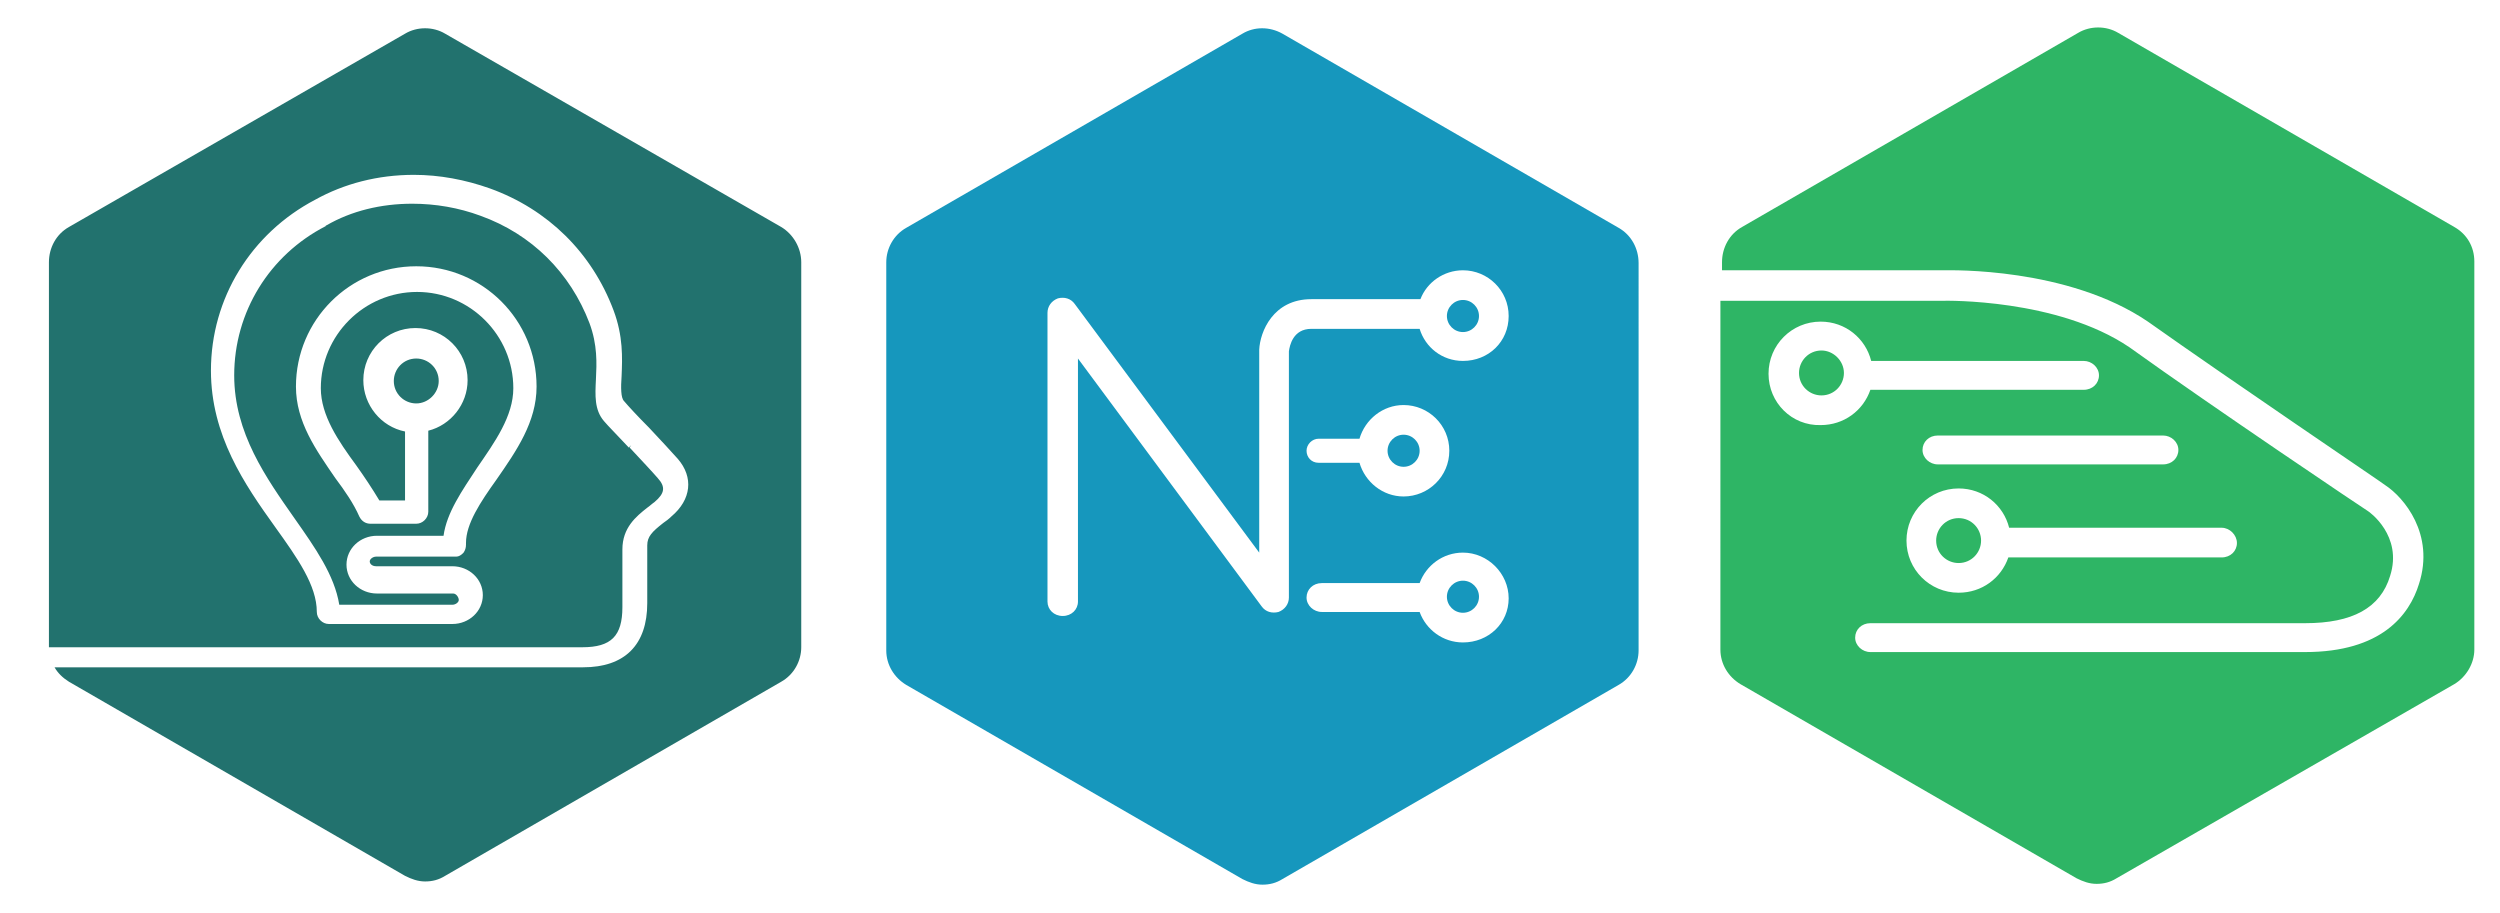 <?xml version="1.0" encoding="utf-8"?>
<!-- Generator: Adobe Illustrator 25.2.0, SVG Export Plug-In . SVG Version: 6.00 Build 0)  -->
<svg version="1.1" id="Layer_1" xmlns="http://www.w3.org/2000/svg" xmlns:xlink="http://www.w3.org/1999/xlink" x="0px" y="0px"
	 viewBox="0 0 311.7 113.8" style="enable-background:new 0 0 311.7 113.8;" xml:space="preserve">
<style type="text/css">
	.st0{fill:#1697BD;}
	.st1{fill:#22726E;}
	.st2{fill:#2EB565;}
</style>
<path class="st0" d="M201.8,28.4L159.9,4.2c-1.6-0.9-3.5-0.9-5,0L113,28.4c-1.6,0.9-2.5,2.6-2.5,4.3v48.4c0,1.8,1,3.4,2.5,4.3
	l41.9,24.2c0.8,0.4,1.6,0.7,2.5,0.7s1.7-0.2,2.5-0.7l41.9-24.2c1.6-0.9,2.5-2.6,2.5-4.3V32.8C204.3,31,203.4,29.3,201.8,28.4z
	 M182.4,80.1c-2.5,0-4.6-1.6-5.4-3.8h-12.2c-1,0-1.9-0.8-1.9-1.8s0.8-1.8,1.9-1.8h12.2c0.8-2.2,2.9-3.8,5.4-3.8
	c3.1,0,5.7,2.6,5.7,5.7S185.6,80.1,182.4,80.1z M162.9,56.2c0-0.8,0.7-1.5,1.5-1.5h5.1c0.7-2.4,2.9-4.2,5.5-4.2
	c3.1,0,5.7,2.5,5.7,5.7s-2.6,5.7-5.7,5.7c-2.6,0-4.8-1.8-5.5-4.2h-5.1C163.5,57.7,162.9,57,162.9,56.2z M182.4,45
	c-2.6,0-4.7-1.7-5.4-4h-13.5c-2.3,0-2.7,2.1-2.8,2.8v30.7c0,0.8-0.5,1.5-1.3,1.8c-0.8,0.2-1.6,0-2.1-0.7l-22.9-30.9V75
	c0,1-0.8,1.8-1.9,1.8s-1.9-0.8-1.9-1.8v-36c0-0.8,0.5-1.5,1.3-1.8c0.8-0.2,1.6,0,2.1,0.7L157,68.9V43.7c0,0,0-0.1,0-0.1
	c0.1-2.2,1.7-6.3,6.5-6.3h13.6c0.8-2.1,2.9-3.6,5.3-3.6c3.1,0,5.7,2.5,5.7,5.7S185.6,45,182.4,45z"/>
<path class="st0" d="M182.4,72.4c-1.1,0-2,0.9-2,2s0.9,2,2,2s2-0.9,2-2S183.5,72.4,182.4,72.4z"/>
<path class="st0" d="M175,58.2c1.1,0,2-0.9,2-2s-0.9-2-2-2s-2,0.9-2,2S173.9,58.2,175,58.2z"/>
<path class="st0" d="M182.4,37.4c-1.1,0-2,0.9-2,2s0.9,2,2,2s2-0.9,2-2S183.5,37.4,182.4,37.4z"/>
<path class="st1" d="M54.7,47.5c0-1.6-1.3-2.8-2.8-2.8c-1.6,0-2.8,1.3-2.8,2.8c0,1.6,1.3,2.8,2.8,2.8S54.7,49,54.7,47.5z"/>
<path class="st1" d="M97.4,28.3L55.5,4.2c-1.5-0.9-3.5-0.9-5,0L8.6,28.3c-1.6,0.9-2.5,2.6-2.5,4.4v48h66.5c3.6,0,5-1.4,5-5v-7.2
	c0-2.7,1.7-4.1,3.1-5.2c0.3-0.2,0.6-0.5,0.9-0.7c1.3-1.1,1.4-1.9,0.4-3c-0.6-0.7-2.1-2.3-3.5-3.8l0.2-0.3l-0.3,0.3
	c-1.3-1.4-2.6-2.7-3.1-3.3c-1.2-1.4-1.1-3.2-1-5.2c0.1-2,0.2-4.3-0.8-7c-2.4-6.3-7.2-11.1-13.6-13.4c-2.7-1-5.6-1.5-8.5-1.5
	c-3.9,0-7.6,0.9-10.7,2.7c0,0-0.1,0-0.1,0.1c-7,3.6-11.4,10.7-11.4,18.6c0,7.2,4,12.8,7.5,17.8c2.6,3.7,5,7.1,5.6,10.8h14.1
	c0.4,0,0.8-0.3,0.8-0.6S56.9,74,56.5,74H47c-2.1,0-3.8-1.6-3.8-3.6s1.7-3.6,3.8-3.6h8.3c0.4-2.9,2.3-5.6,4.2-8.5
	c2.2-3.2,4.5-6.4,4.5-9.9c0-6.6-5.4-12-12-12c-6.6,0-12,5.4-12,12c0,3.4,2.2,6.6,4.4,9.6c1,1.4,2,2.9,2.9,4.4h3.2v-8.6
	c-3-0.6-5.2-3.3-5.2-6.4c0-3.6,2.9-6.5,6.5-6.5s6.5,2.9,6.5,6.5c0,3-2.1,5.6-4.9,6.3v10.1c0,0.8-0.7,1.5-1.5,1.5h-5.7
	c-0.6,0-1.1-0.3-1.4-0.9c-0.7-1.6-1.8-3.2-3-4.8c-2.4-3.5-4.9-7-4.9-11.4c0-8.3,6.7-15,15-15s15,6.7,15,15c0,4.4-2.5,8-5,11.6
	c-2,2.8-3.8,5.5-3.8,7.9c0,0.1,0,0.2,0,0.2c0,0.4-0.1,0.7-0.3,1c0,0-0.1,0.1-0.1,0.1c-0.2,0.2-0.5,0.4-0.8,0.4c-0.1,0-0.2,0-0.3,0
	h-9.7c-0.4,0-0.8,0.3-0.8,0.6s0.3,0.6,0.8,0.6h9.5c2.1,0,3.8,1.6,3.8,3.6s-1.7,3.6-3.8,3.6H41c-0.8,0-1.5-0.7-1.5-1.5
	c0-3.3-2.4-6.7-5.2-10.6c-3.8-5.3-8-11.4-8-19.5c0-9,5-17.1,13-21.3c3.6-2,7.8-3.1,12.3-3.1c3.2,0,6.4,0.6,9.5,1.7
	c7.2,2.6,12.7,8,15.4,15.2c1.2,3.2,1.1,5.9,1,8.2c-0.1,1.4-0.1,2.7,0.3,3.1c0.5,0.6,1.8,2,3,3.2l0.1,0.1c1.4,1.5,2.9,3.1,3.6,3.9
	c2,2.3,1.7,5.1-0.8,7.2c-0.3,0.3-0.7,0.6-1,0.8c-1.4,1.1-2,1.7-2,2.8v7.2c0,5.2-2.8,8-8,8H6.8c0.4,0.7,1,1.3,1.8,1.8l41.9,24.2
	c0.8,0.4,1.6,0.7,2.5,0.7s1.7-0.2,2.5-0.7l41.9-24.2c1.6-0.9,2.5-2.6,2.5-4.3V32.7C99.9,30.9,98.9,29.2,97.4,28.3z"/>
<path class="st2" d="M244.2,64.6c-1.6,0-2.8,1.3-2.8,2.8c0,1.6,1.3,2.8,2.8,2.8c1.6,0,2.8-1.3,2.8-2.8
	C247,65.9,245.8,64.6,244.2,64.6z"/>
<path class="st2" d="M306,28.3L264.1,4.1c-1.5-0.9-3.5-0.9-5,0l-41.9,24.2c-1.6,0.9-2.5,2.6-2.5,4.4v1h27.8c0.6,0,15.3-0.4,25.3,6.4
	c10.3,7.3,29.4,20.2,29.6,20.4c2.3,1.5,6.2,6.1,4.2,12.3c-1.2,3.9-4.7,8.5-14.2,8.5h-54.2c-1,0-1.9-0.8-1.9-1.8s0.8-1.8,1.9-1.8
	h54.2c5.9,0,9.4-1.9,10.6-5.9c1.6-5-2.6-8-2.8-8.1c-0.2-0.1-19.4-13-29.7-20.4c-9-6.1-23-5.8-23.1-5.8h-27.9V81c0,1.8,1,3.4,2.5,4.3
	l41.9,24.2c0.8,0.4,1.6,0.7,2.5,0.7s1.7-0.2,2.5-0.7L306,85.3c1.5-0.9,2.5-2.6,2.5-4.3V32.6C308.5,30.8,307.6,29.2,306,28.3z
	 M278.9,67.7c0,1-0.8,1.8-1.9,1.8h-26.6c-0.9,2.6-3.3,4.4-6.2,4.4c-3.6,0-6.5-2.9-6.5-6.5s2.9-6.5,6.5-6.5c3.1,0,5.6,2.1,6.3,4.9
	H277C278,65.8,278.9,66.7,278.9,67.7z M269.7,54.3c1,0,1.9,0.8,1.9,1.8s-0.8,1.8-1.9,1.8h-28.1c-1,0-1.9-0.8-1.9-1.8
	s0.8-1.8,1.9-1.8H269.7z M220.5,46.6c0-3.6,2.9-6.5,6.5-6.5c3.1,0,5.6,2.1,6.3,4.9h26.5c1,0,1.9,0.8,1.9,1.8s-0.8,1.8-1.9,1.8h-26.6
	c-0.9,2.6-3.3,4.4-6.2,4.4C223.4,53.1,220.5,50.2,220.5,46.6z"/>
<path class="st2" d="M227.1,43.7c-1.6,0-2.8,1.3-2.8,2.8c0,1.6,1.3,2.8,2.8,2.8c1.6,0,2.8-1.3,2.8-2.8
	C229.9,45,228.6,43.7,227.1,43.7z"/>
</svg>

